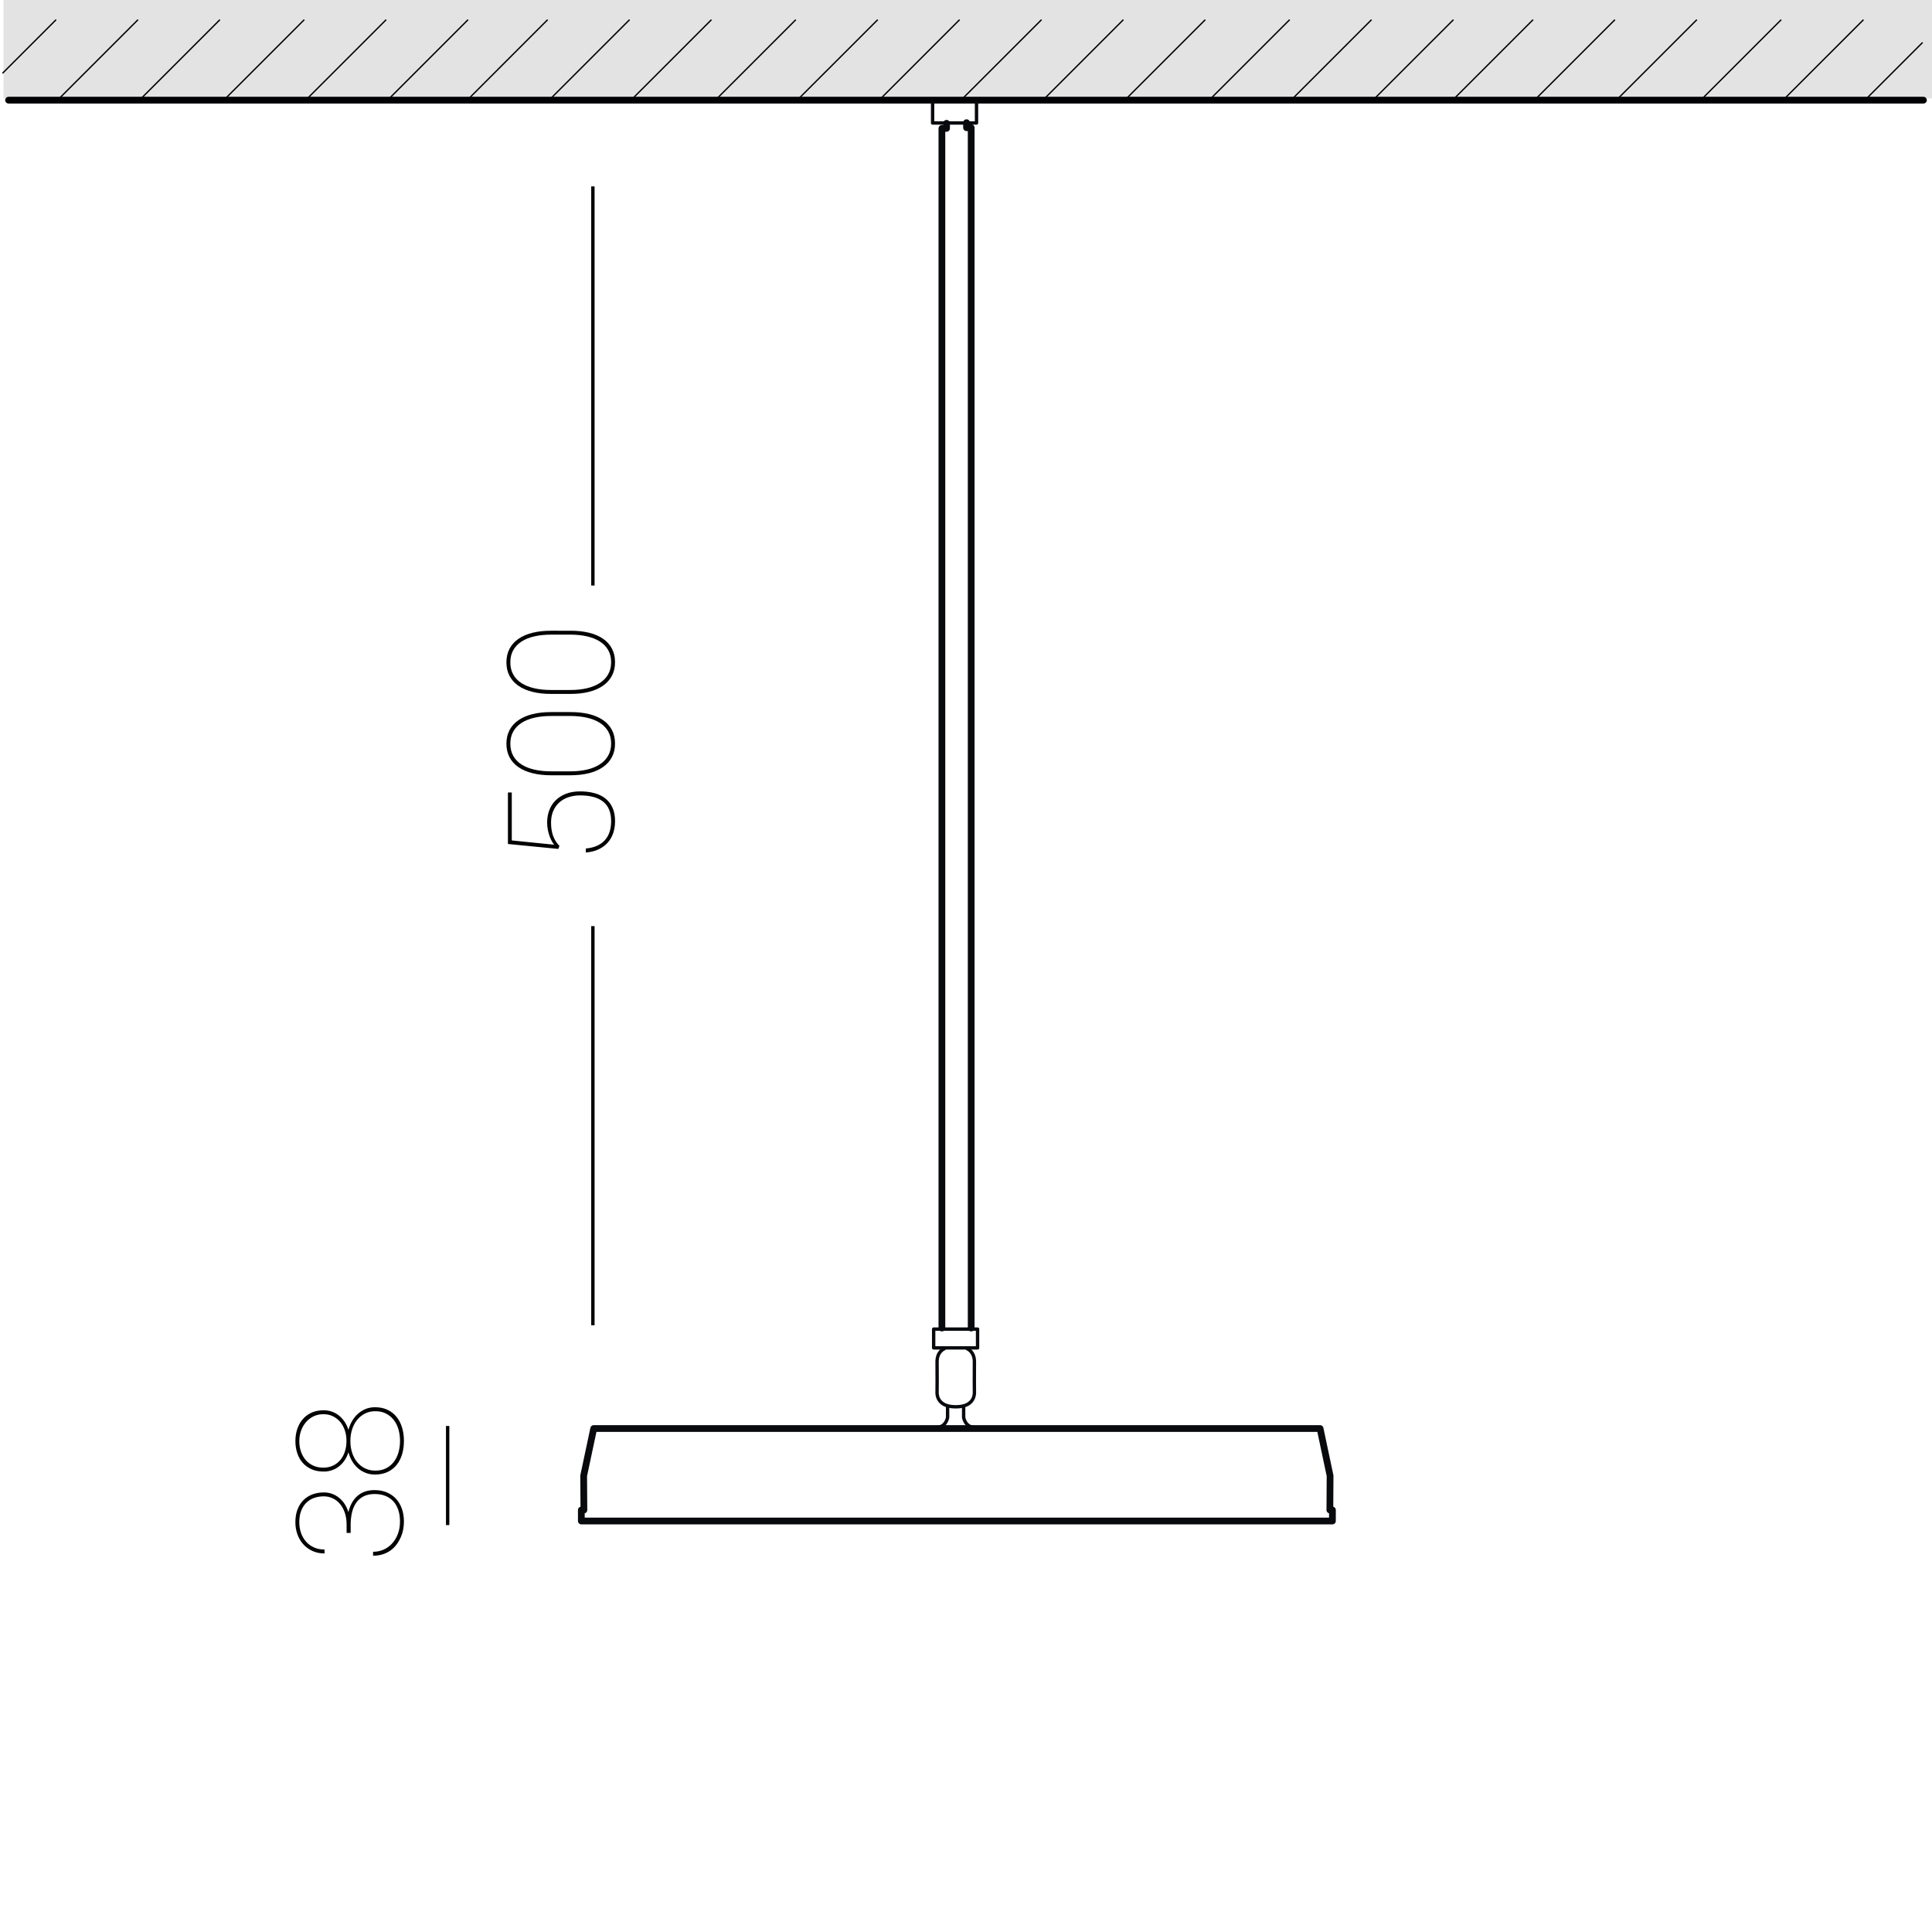 <?xml version="1.0" encoding="utf-8"?>
<!-- Generator: Adobe Illustrator 28.0.0, SVG Export Plug-In . SVG Version: 6.00 Build 0)  -->
<svg version="1.1" id="Слой_1" xmlns="http://www.w3.org/2000/svg" xmlns:xlink="http://www.w3.org/1999/xlink" x="0px" y="0px"
	 width="143px" height="143px" viewBox="0 0 143 143" enable-background="new 0 0 143 143" xml:space="preserve">
<g>
	<rect x="0.259" fill="#E3E3E4" width="142.74" height="7.284"/>
	<path fill="none" stroke="#020204" stroke-width="0.5" stroke-linecap="round" stroke-linejoin="round" stroke-miterlimit="10" d="
		M142.366,7.413c-141.732,0-141.732,0-141.732,0"/>
	<g>
		<g>
			
				<line fill="#020204" stroke="#020204" stroke-width="0.1" stroke-miterlimit="10" x1="131.868" y1="7.519" x2="137.929" y2="1.458"/>
			
				<line fill="#020204" stroke="#020204" stroke-width="0.1" stroke-miterlimit="10" x1="52.843" y1="7.519" x2="58.903" y2="1.458"/>
			
				<line fill="#020204" stroke="#020204" stroke-width="0.1" stroke-miterlimit="10" x1="58.903" y1="7.519" x2="64.966" y2="1.458"/>
			
				<line fill="#020204" stroke="#020204" stroke-width="0.1" stroke-miterlimit="10" x1="64.966" y1="7.519" x2="71.026" y2="1.458"/>
			
				<line fill="#020204" stroke="#020204" stroke-width="0.1" stroke-miterlimit="10" x1="34.476" y1="7.519" x2="40.536" y2="1.458"/>
			
				<line fill="#020204" stroke="#020204" stroke-width="0.1" stroke-miterlimit="10" x1="40.536" y1="7.519" x2="46.599" y2="1.458"/>
			
				<line fill="#020204" stroke="#020204" stroke-width="0.1" stroke-miterlimit="10" x1="46.599" y1="7.519" x2="52.659" y2="1.458"/>
			
				<line fill="#020204" stroke="#020204" stroke-width="0.1" stroke-miterlimit="10" x1="16.46" y1="7.519" x2="22.521" y2="1.458"/>
			
				<line fill="#020204" stroke="#020204" stroke-width="0.1" stroke-miterlimit="10" x1="22.521" y1="7.519" x2="28.583" y2="1.458"/>
			
				<line fill="#020204" stroke="#020204" stroke-width="0.1" stroke-miterlimit="10" x1="28.583" y1="7.519" x2="34.644" y2="1.458"/>
			<line fill="#020204" stroke="#020204" stroke-width="0.1" stroke-miterlimit="10" x1="0.184" y1="5.427" x2="4.153" y2="1.458"/>
			
				<line fill="#020204" stroke="#020204" stroke-width="0.1" stroke-miterlimit="10" x1="4.153" y1="7.519" x2="10.216" y2="1.458"/>
			
				<line fill="#020204" stroke="#020204" stroke-width="0.1" stroke-miterlimit="10" x1="10.216" y1="7.519" x2="16.276" y2="1.458"/>
			
				<line fill="#020204" stroke="#020204" stroke-width="0.1" stroke-miterlimit="10" x1="125.778" y1="7.519" x2="131.839" y2="1.458"/>
			
				<line fill="#020204" stroke="#020204" stroke-width="0.1" stroke-miterlimit="10" x1="107.411" y1="7.519" x2="113.472" y2="1.458"/>
			
				<line fill="#020204" stroke="#020204" stroke-width="0.1" stroke-miterlimit="10" x1="113.472" y1="7.519" x2="119.532" y2="1.458"/>
			
				<line fill="#020204" stroke="#020204" stroke-width="0.1" stroke-miterlimit="10" x1="119.532" y1="7.519" x2="125.595" y2="1.458"/>
			
				<line fill="#020204" stroke="#020204" stroke-width="0.1" stroke-miterlimit="10" x1="89.394" y1="7.519" x2="95.456" y2="1.458"/>
			
				<line fill="#020204" stroke="#020204" stroke-width="0.1" stroke-miterlimit="10" x1="95.456" y1="7.519" x2="101.517" y2="1.458"/>
			
				<line fill="#020204" stroke="#020204" stroke-width="0.1" stroke-miterlimit="10" x1="101.517" y1="7.519" x2="107.579" y2="1.458"/>
			
				<line fill="#020204" stroke="#020204" stroke-width="0.1" stroke-miterlimit="10" x1="71.026" y1="7.519" x2="77.089" y2="1.458"/>
			
				<line fill="#020204" stroke="#020204" stroke-width="0.1" stroke-miterlimit="10" x1="77.089" y1="7.519" x2="83.149" y2="1.458"/>
			
				<line fill="#020204" stroke="#020204" stroke-width="0.1" stroke-miterlimit="10" x1="83.149" y1="7.519" x2="89.212" y2="1.458"/>
			
				<line fill="#020204" stroke="#020204" stroke-width="0.1" stroke-miterlimit="10" x1="137.929" y1="7.519" x2="142.304" y2="3.144"/>
		</g>
	</g>
	<rect x="0.001" fill="none" width="142.998" height="143"/>
	<g>
		<g>
			<path fill="#020204" d="M41.323,62.834l-3.728-0.365v-3.813h0.285v3.55l3.137,0.317c-0.054-0.064-0.112-0.152-0.174-0.263
				c-0.063-0.111-0.119-0.237-0.169-0.379c-0.05-0.141-0.092-0.297-0.126-0.467c-0.034-0.17-0.051-0.347-0.051-0.529
				c0-0.336,0.055-0.646,0.164-0.929c0.109-0.283,0.269-0.526,0.478-0.73c0.21-0.204,0.465-0.363,0.766-0.478
				s0.641-0.172,1.021-0.172c0.376,0,0.723,0.04,1.039,0.121c0.317,0.08,0.591,0.209,0.822,0.387
				c0.23,0.177,0.412,0.405,0.542,0.685c0.131,0.279,0.196,0.616,0.196,1.01c0,0.308-0.044,0.596-0.132,0.865
				c-0.087,0.269-0.221,0.506-0.4,0.711c-0.179,0.206-0.405,0.375-0.677,0.505c-0.272,0.131-0.591,0.21-0.956,0.239v-0.295
				c0.612-0.057,1.078-0.258,1.396-0.602s0.478-0.818,0.478-1.423c0-0.645-0.194-1.124-0.583-1.437
				c-0.388-0.313-0.96-0.47-1.716-0.47c-0.304,0-0.588,0.044-0.852,0.131c-0.263,0.088-0.49,0.217-0.682,0.387
				c-0.192,0.17-0.342,0.381-0.451,0.631c-0.109,0.25-0.164,0.537-0.164,0.859c0,0.208,0.014,0.396,0.043,0.564
				s0.07,0.322,0.124,0.462s0.119,0.268,0.196,0.384c0.077,0.117,0.164,0.225,0.261,0.325L41.323,62.834z"/>
			<path fill="#020204" d="M42.225,52.705c0.512,0,0.971,0.05,1.378,0.15c0.406,0.1,0.752,0.249,1.036,0.446
				c0.285,0.197,0.503,0.44,0.655,0.73c0.152,0.29,0.229,0.625,0.229,1.004c0,0.376-0.076,0.709-0.229,0.999
				c-0.152,0.29-0.37,0.535-0.655,0.736c-0.284,0.201-0.63,0.353-1.036,0.457c-0.407,0.104-0.866,0.156-1.378,0.156h-1.439
				c-0.508,0-0.967-0.051-1.375-0.153c-0.408-0.103-0.755-0.253-1.042-0.451c-0.287-0.199-0.506-0.443-0.658-0.733
				c-0.152-0.29-0.228-0.623-0.228-0.999s0.076-0.71,0.228-1.002c0.152-0.292,0.372-0.537,0.658-0.735
				c0.287-0.199,0.634-0.35,1.042-0.451c0.408-0.103,0.867-0.153,1.375-0.153H42.225z M40.786,52.995
				c-0.448,0-0.856,0.042-1.228,0.126c-0.37,0.084-0.688,0.211-0.953,0.382c-0.265,0.17-0.47,0.383-0.615,0.639
				c-0.145,0.256-0.217,0.558-0.217,0.905c0,0.344,0.073,0.645,0.217,0.902c0.146,0.258,0.35,0.471,0.615,0.639
				s0.583,0.294,0.953,0.378c0.371,0.084,0.78,0.126,1.228,0.126h1.429c0.44,0,0.845-0.042,1.214-0.126
				c0.369-0.084,0.688-0.212,0.956-0.384s0.477-0.387,0.626-0.645c0.148-0.258,0.223-0.559,0.223-0.902
				c0-0.347-0.074-0.649-0.223-0.905c-0.149-0.256-0.357-0.468-0.626-0.636s-0.587-0.293-0.956-0.376s-0.773-0.124-1.214-0.124
				H40.786z"/>
			<path fill="#020204" d="M42.225,46.684c0.512,0,0.971,0.05,1.378,0.15c0.406,0.1,0.752,0.249,1.036,0.446
				c0.285,0.197,0.503,0.44,0.655,0.73c0.152,0.29,0.229,0.625,0.229,1.004c0,0.376-0.076,0.709-0.229,0.999
				c-0.152,0.29-0.37,0.535-0.655,0.736c-0.284,0.201-0.63,0.353-1.036,0.457c-0.407,0.104-0.866,0.156-1.378,0.156h-1.439
				c-0.508,0-0.967-0.051-1.375-0.153c-0.408-0.103-0.755-0.253-1.042-0.451c-0.287-0.199-0.506-0.443-0.658-0.733
				c-0.152-0.29-0.228-0.623-0.228-0.999s0.076-0.71,0.228-1.002c0.152-0.292,0.372-0.537,0.658-0.735
				c0.287-0.199,0.634-0.35,1.042-0.451c0.408-0.103,0.867-0.153,1.375-0.153H42.225z M40.786,46.974
				c-0.448,0-0.856,0.042-1.228,0.126c-0.37,0.084-0.688,0.211-0.953,0.382c-0.265,0.17-0.47,0.383-0.615,0.639
				c-0.145,0.256-0.217,0.558-0.217,0.905c0,0.344,0.073,0.645,0.217,0.902c0.146,0.258,0.35,0.471,0.615,0.639
				s0.583,0.294,0.953,0.378c0.371,0.084,0.78,0.126,1.228,0.126h1.429c0.44,0,0.845-0.042,1.214-0.126
				c0.369-0.084,0.688-0.212,0.956-0.384s0.477-0.387,0.626-0.645c0.148-0.258,0.223-0.559,0.223-0.902
				c0-0.347-0.074-0.649-0.223-0.905c-0.149-0.256-0.357-0.468-0.626-0.636s-0.587-0.293-0.956-0.376s-0.773-0.124-1.214-0.124
				H40.786z"/>
		</g>
	</g>
	<g>
		<g>
			<path fill="#020204" d="M25.655,113.461v-0.597c0-0.344-0.046-0.646-0.137-0.907c-0.092-0.262-0.215-0.482-0.371-0.661
				c-0.155-0.179-0.335-0.314-0.54-0.405c-0.204-0.092-0.419-0.137-0.645-0.137c-0.247,0-0.48,0.037-0.698,0.112
				s-0.41,0.19-0.575,0.347c-0.165,0.155-0.295,0.354-0.392,0.596c-0.097,0.242-0.145,0.529-0.145,0.862
				c0,0.282,0.043,0.547,0.129,0.792c0.086,0.246,0.209,0.459,0.371,0.643c0.161,0.182,0.357,0.325,0.588,0.43
				c0.23,0.104,0.491,0.155,0.781,0.155v0.29c-0.333,0-0.633-0.062-0.899-0.186c-0.267-0.123-0.494-0.29-0.68-0.499
				c-0.186-0.21-0.33-0.454-0.43-0.733s-0.15-0.576-0.15-0.892c0-0.337,0.049-0.642,0.147-0.913
				c0.099-0.271,0.239-0.504,0.422-0.695s0.405-0.34,0.666-0.443s0.557-0.156,0.886-0.156c0.208,0,0.406,0.035,0.593,0.103
				c0.188,0.067,0.36,0.165,0.516,0.29c0.156,0.125,0.294,0.278,0.414,0.459c0.12,0.182,0.214,0.385,0.282,0.609
				c0.118-0.512,0.34-0.912,0.666-1.2s0.747-0.433,1.262-0.433c0.347,0,0.656,0.059,0.927,0.175c0.27,0.116,0.499,0.278,0.685,0.486
				s0.328,0.454,0.424,0.738c0.097,0.285,0.145,0.596,0.145,0.933c0,0.196-0.02,0.395-0.059,0.596s-0.1,0.395-0.183,0.58
				s-0.185,0.361-0.309,0.526c-0.123,0.165-0.269,0.308-0.438,0.43s-0.36,0.218-0.575,0.287c-0.215,0.07-0.455,0.104-0.72,0.104
				v-0.289c0.29,0,0.557-0.057,0.8-0.17c0.244-0.112,0.454-0.27,0.631-0.47c0.178-0.2,0.315-0.437,0.414-0.709
				c0.098-0.272,0.147-0.567,0.147-0.886c0-0.326-0.043-0.615-0.129-0.868c-0.086-0.252-0.209-0.466-0.371-0.639
				c-0.161-0.174-0.357-0.307-0.588-0.397c-0.23-0.092-0.491-0.137-0.781-0.137c-0.319,0-0.591,0.056-0.816,0.169
				c-0.226,0.112-0.41,0.271-0.553,0.473s-0.248,0.442-0.314,0.722c-0.066,0.279-0.1,0.586-0.1,0.919v0.597H25.655z"/>
			<path fill="#020204" d="M23.958,104.383c0.222,0,0.431,0.036,0.626,0.107c0.195,0.072,0.37,0.172,0.526,0.301
				c0.155,0.129,0.292,0.283,0.408,0.459c0.116,0.178,0.207,0.374,0.271,0.589c0.064-0.243,0.158-0.468,0.279-0.675
				c0.122-0.205,0.268-0.383,0.438-0.531c0.17-0.148,0.359-0.265,0.569-0.35c0.209-0.084,0.436-0.125,0.679-0.125
				c0.354,0,0.666,0.064,0.935,0.193s0.492,0.306,0.671,0.531s0.313,0.49,0.403,0.793c0.089,0.302,0.134,0.625,0.134,0.969
				c0,0.354-0.045,0.684-0.134,0.988s-0.224,0.568-0.403,0.793c-0.179,0.223-0.403,0.398-0.671,0.525s-0.58,0.191-0.935,0.191
				c-0.244,0-0.47-0.041-0.679-0.121c-0.21-0.08-0.399-0.193-0.569-0.338c-0.17-0.146-0.316-0.32-0.438-0.524
				s-0.215-0.428-0.279-0.671c-0.064,0.215-0.155,0.41-0.271,0.585c-0.117,0.175-0.253,0.325-0.408,0.451
				c-0.156,0.126-0.332,0.224-0.526,0.292c-0.195,0.07-0.404,0.105-0.626,0.105c-0.34,0-0.64-0.057-0.899-0.172
				c-0.26-0.115-0.479-0.273-0.655-0.475c-0.178-0.203-0.312-0.441-0.403-0.718c-0.091-0.276-0.137-0.573-0.137-0.892
				c0-0.314,0.046-0.611,0.137-0.889c0.092-0.277,0.226-0.52,0.403-0.725c0.177-0.207,0.396-0.369,0.655-0.49
				C23.317,104.443,23.617,104.383,23.958,104.383z M23.931,104.674c-0.261,0-0.5,0.051-0.717,0.155
				c-0.216,0.104-0.403,0.246-0.561,0.427c-0.158,0.182-0.28,0.393-0.368,0.635c-0.088,0.24-0.132,0.5-0.132,0.775
				c0,0.279,0.041,0.539,0.124,0.779c0.083,0.239,0.2,0.447,0.352,0.623c0.152,0.175,0.338,0.312,0.559,0.413
				c0.22,0.101,0.468,0.15,0.744,0.15c0.265,0,0.503-0.05,0.714-0.15s0.391-0.238,0.54-0.413c0.148-0.176,0.262-0.385,0.341-0.627
				c0.079-0.24,0.118-0.504,0.118-0.786c0-0.276-0.04-0.534-0.118-0.773s-0.192-0.449-0.341-0.628
				c-0.149-0.18-0.329-0.32-0.54-0.425S24.196,104.674,23.931,104.674z M27.782,104.453c-0.283,0-0.538,0.057-0.766,0.172
				c-0.227,0.115-0.421,0.271-0.583,0.471c-0.161,0.197-0.285,0.432-0.371,0.7s-0.129,0.556-0.129,0.859
				c0,0.312,0.043,0.601,0.129,0.868c0.086,0.266,0.209,0.498,0.371,0.695c0.161,0.196,0.355,0.352,0.583,0.465
				c0.228,0.111,0.483,0.168,0.766,0.168c0.297,0,0.559-0.057,0.784-0.168c0.226-0.113,0.416-0.269,0.572-0.465
				c0.155-0.197,0.273-0.432,0.352-0.701c0.079-0.271,0.118-0.562,0.118-0.873c0-0.305-0.04-0.59-0.118-0.857
				c-0.079-0.266-0.196-0.498-0.352-0.695c-0.156-0.196-0.347-0.352-0.572-0.467S28.079,104.453,27.782,104.453z"/>
		</g>
	</g>
	
		<polyline fill="none" stroke="#080A0E" stroke-width="0.25" stroke-linecap="round" stroke-linejoin="round" stroke-miterlimit="10" points="
		69.028,7.561 69.028,9.103 72.278,9.103 72.278,7.561 	"/>
	
		<polyline fill="none" stroke="#080A0E" stroke-width="0.5" stroke-linecap="round" stroke-linejoin="round" stroke-miterlimit="10" points="
		70.06,9.127 70.06,9.502 69.716,9.502 69.716,98.297 	"/>
	
		<polyline fill="none" stroke="#080A0E" stroke-width="0.5" stroke-linecap="round" stroke-linejoin="round" stroke-miterlimit="10" points="
		71.54,9.079 71.54,9.453 71.884,9.453 71.884,98.297 	"/>
	
		<rect x="69.106" y="98.376" fill="none" stroke="#080A0E" stroke-width="0.25" stroke-linecap="round" stroke-linejoin="round" stroke-miterlimit="10" width="3.25" height="1.39"/>
	
		<path fill="none" stroke="#080A0E" stroke-width="0.25" stroke-linecap="round" stroke-linejoin="round" stroke-miterlimit="10" d="
		M71.591,99.829c0,0,0.547,0.202,0.531,1c-0.012,0.624,0,2.202,0,2.202s0.109,1.079-1.328,1.095"/>
	
		<path fill="none" stroke="#080A0E" stroke-width="0.25" stroke-linecap="round" stroke-linejoin="round" stroke-miterlimit="10" d="
		M69.89,99.829c0,0-0.547,0.202-0.531,1c0.013,0.624,0,2.202,0,2.202s-0.109,1.079,1.328,1.095"/>
	
		<path fill="none" stroke="#080A0E" stroke-width="0.25" stroke-linecap="round" stroke-linejoin="round" stroke-miterlimit="10" d="
		M70.138,104.156v0.75c0,0-0.094,0.72-0.812,0.75"/>
	
		<path fill="none" stroke="#080A0E" stroke-width="0.25" stroke-linecap="round" stroke-linejoin="round" stroke-miterlimit="10" d="
		M71.325,104.156v0.75c0,0,0.094,0.72,0.812,0.75"/>
	
		<polyline fill="none" stroke="#080A0E" stroke-width="0.5" stroke-linecap="round" stroke-linejoin="round" stroke-miterlimit="10" points="
		70.966,105.735 43.944,105.735 43.2,109.235 43.218,111.766 43.028,111.766 43.028,112.579 70.931,112.579 70.751,112.579 
		98.622,112.579 98.622,111.766 98.433,111.766 98.448,109.235 97.708,105.735 70.716,105.735 	"/>
	<path fill-rule="evenodd" clip-rule="evenodd" fill="none" stroke="#020204" stroke-width="0.25" stroke-miterlimit="10" d="
		M43.884,68.547c0,29.542,0,29.542,0,29.542"/>
	<path fill-rule="evenodd" clip-rule="evenodd" fill="none" stroke="#020204" stroke-width="0.25" stroke-miterlimit="10" d="
		M43.884,13.797c0,29.542,0,29.542,0,29.542"/>
	<path fill-rule="evenodd" clip-rule="evenodd" fill="none" stroke="#020204" stroke-width="0.25" stroke-miterlimit="10" d="
		M33.134,105.547c0,7.336,0,7.336,0,7.336"/>
</g>
</svg>
